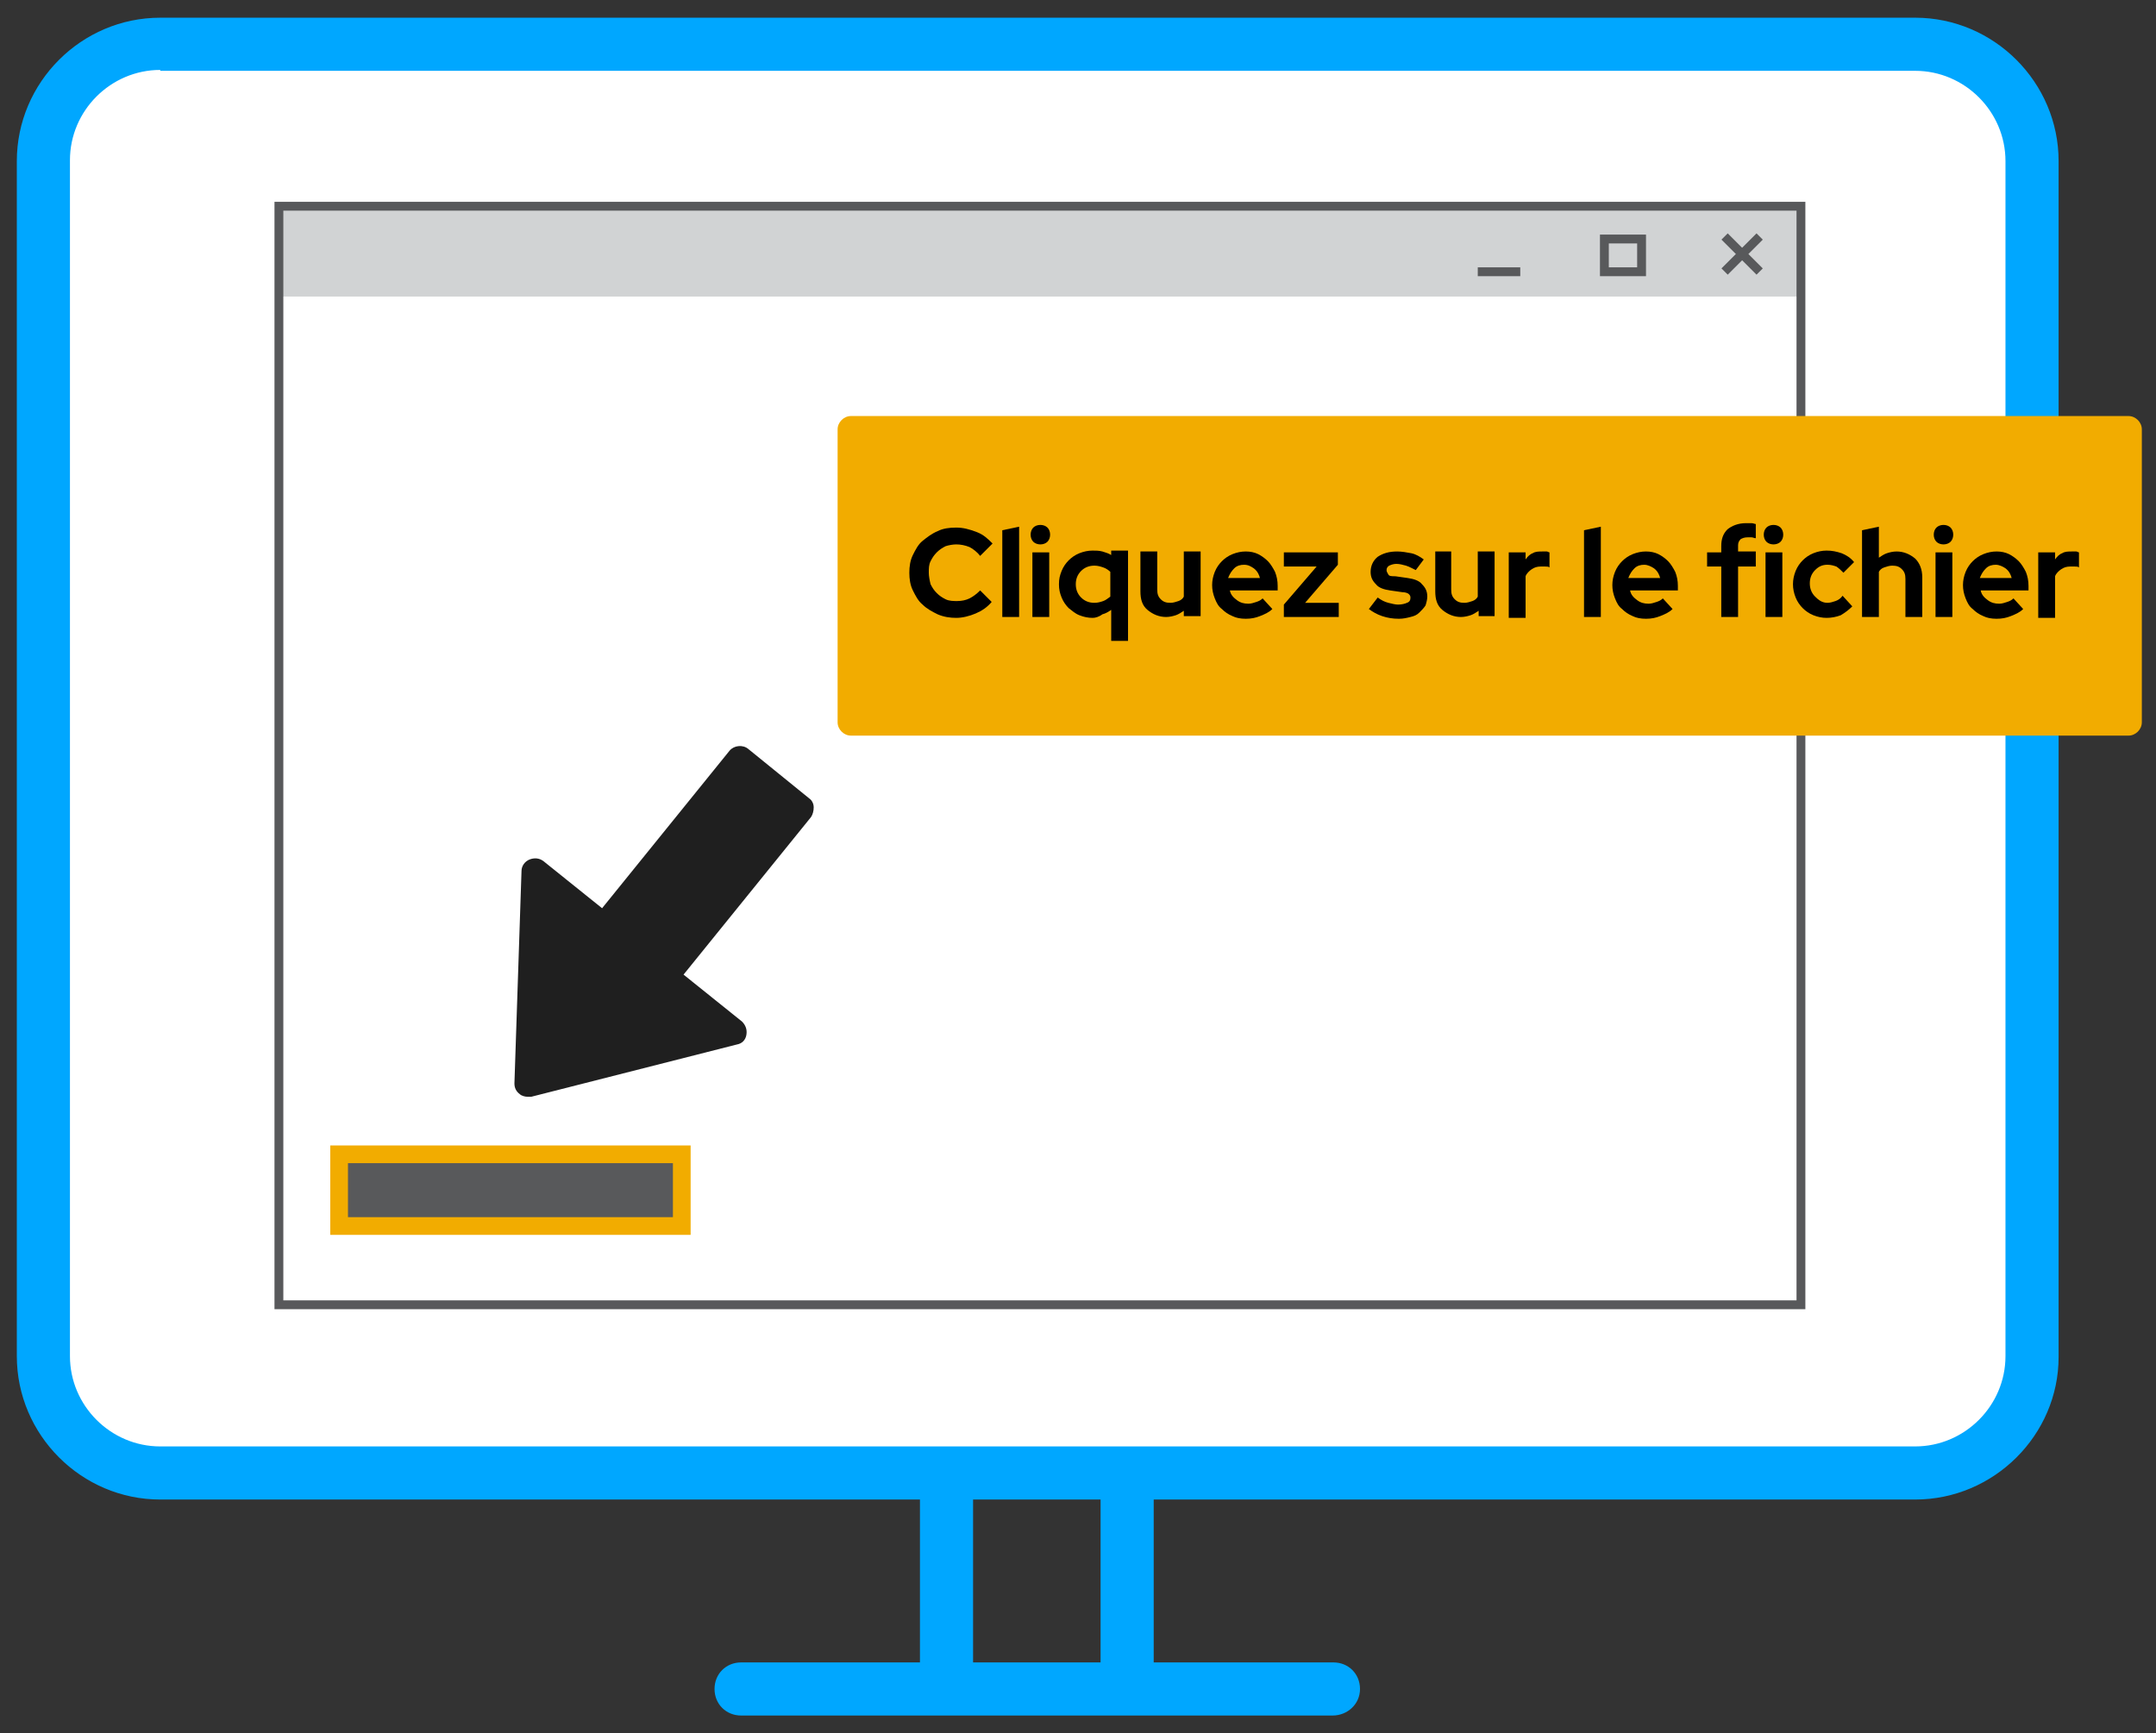 <?xml version="1.0" encoding="utf-8"?>
<!-- Generator: Adobe Illustrator 25.4.1, SVG Export Plug-In . SVG Version: 6.00 Build 0)  -->
<svg version="1.1" id="Layer_1" xmlns="http://www.w3.org/2000/svg" xmlns:xlink="http://www.w3.org/1999/xlink" x="0px" y="0px"
	 viewBox="0 0 243.5 195.8" style="enable-background:new 0 0 243.5 195.8;" xml:space="preserve">
<rect x="0" y="0" width="243.5" height="195.8" fill="#333333" stroke="none"/>
<style type="text/css">
	.st0{fill:#00A7FF;}
	.st1{fill:none;stroke:#808080;stroke-width:6;stroke-miterlimit:10;}
	.st2{fill:#FFFFFF;}
	.st3{fill:#58595B;}
	.st4{fill:#F2AC00;}
	.st5{fill:#D1D3D4;}
	.st6{fill:#1F1F1F;}
</style>
<g>
	<g>
		<g>
			<g>
				<rect x="103.9" y="166.4" class="st0" width="6" height="24.8"/>
				<rect x="124.3" y="166.4" class="st0" width="6" height="24.8"/>
			</g>
			<path class="st0" d="M150.5,193.8H83.7c-1.7,0-3-1.3-3-3s1.3-3,3-3h66.9c1.7,0,3,1.3,3,3S152.2,193.8,150.5,193.8z"/>
			<path class="st1" d="M150.7,57.9"/>
		</g>
	</g>
	<g>
		<path class="st2" d="M216.3,166.4H18.1c-7.3,0-13.2-5.9-13.2-13.2v-135C4.9,10.9,10.8,5,18.1,5h198.2c7.3,0,13.2,5.9,13.2,13.2
			v135.1C229.5,160.5,223.6,166.4,216.3,166.4z"/>
		<path class="st0" d="M216.3,169.4H18.1c-8.9,0-16.2-7.3-16.2-16.2v-135C1.9,9.3,9.2,2,18.1,2h198.2c8.9,0,16.2,7.3,16.2,16.2
			v135.1C232.5,162.1,225.2,169.4,216.3,169.4z M18.1,7.9c-5.6,0-10.2,4.6-10.2,10.2v135.1c0,5.6,4.6,10.2,10.2,10.2h198.2
			c5.6,0,10.2-4.6,10.2-10.2v-135c0-5.6-4.6-10.2-10.2-10.2H18.1V7.9z"/>
	</g>
	<g>
		<g>
			<rect x="38.3" y="130.4" class="st3" width="38.7" height="8.1"/>
			<path class="st4" d="M78,139.5H37.3v-10.1H78V139.5z M39.3,137.5H76v-6.1H39.3V137.5z"/>
		</g>
		<rect x="31.9" y="23" class="st5" width="171.9" height="10.5"/>
		<path class="st3" d="M203.9,147.9H31V22.8h172.9V147.9z M32,146.9h170.9V23.8H32V146.9z"/>
		<g>
			
				<rect x="196.3" y="25.9" transform="matrix(0.707 -0.707 0.707 0.707 37.328 147.543)" class="st3" width="1" height="5.6"/>
			<rect x="194" y="28.2" transform="matrix(0.707 -0.707 0.707 0.707 37.328 147.543)" class="st3" width="5.6" height="1"/>
		</g>
		<path class="st3" d="M185.9,31.2h-5.2v-4.7h5.2V31.2z M181.7,30.2h3.2v-2.7h-3.2V30.2z"/>
		<rect x="166.9" y="30.2" class="st3" width="4.8" height="1"/>
	</g>
</g>
<path class="st6" d="M91.9,91.2c0-0.4-0.2-0.8-0.5-1l-6.9-5.6c-0.6-0.5-1.6-0.4-2.1,0.2L68,102.6l-6.6-5.3c-0.5-0.4-1.1-0.4-1.6-0.2
	s-0.9,0.7-0.9,1.3l-0.8,24c0,0.5,0.2,0.9,0.6,1.2c0.2,0.2,0.6,0.3,0.9,0.3c0.2,0,0.3,0,0.4,0l23.2-5.9c0.6-0.1,1-0.5,1.1-1.1
	c0.1-0.6-0.1-1.1-0.5-1.5l-6.6-5.3l14.4-17.8C91.8,92,91.9,91.6,91.9,91.2z"/>
<path class="st4" d="M240.4,47H96.1c-0.8,0-1.5,0.7-1.5,1.5v33.1c0,0.8,0.7,1.5,1.5,1.5h144.3c0.8,0,1.5-0.7,1.5-1.5V48.5
	C241.9,47.7,241.2,47,240.4,47z"/>
<g>
	<path d="M108.1,67.9c0.5,0,1-0.1,1.4-0.3c0.4-0.2,0.8-0.5,1.2-0.9l1.3,1.3c-0.5,0.6-1.1,1-1.8,1.3s-1.5,0.5-2.2,0.5
		c-0.7,0-1.4-0.1-2.1-0.4c-0.6-0.3-1.2-0.6-1.7-1.1c-0.5-0.4-0.8-1-1.1-1.6c-0.3-0.6-0.4-1.3-0.4-2s0.1-1.4,0.4-2
		c0.3-0.6,0.6-1.2,1.1-1.6c0.5-0.4,1-0.8,1.7-1.1c0.6-0.3,1.3-0.4,2.1-0.4c0.8,0,1.5,0.2,2.3,0.5s1.3,0.8,1.8,1.3l-1.4,1.4
		c-0.3-0.4-0.8-0.8-1.2-1c-0.5-0.2-1-0.3-1.5-0.3c-0.4,0-0.9,0.1-1.2,0.2c-0.4,0.2-0.7,0.4-1,0.7s-0.5,0.6-0.7,1
		c-0.2,0.4-0.2,0.8-0.2,1.3c0,0.4,0.1,0.9,0.2,1.3c0.2,0.4,0.4,0.7,0.7,1c0.3,0.3,0.6,0.5,1,0.7S107.7,67.9,108.1,67.9z"/>
	<path d="M115.1,59.5v10.2h-1.9v-9.8L115.1,59.5z"/>
	<path d="M117.5,61.5c-0.3,0-0.6-0.1-0.8-0.3c-0.2-0.2-0.3-0.5-0.3-0.8s0.1-0.6,0.3-0.8c0.2-0.2,0.5-0.3,0.8-0.3s0.6,0.1,0.8,0.3
		c0.2,0.2,0.3,0.5,0.3,0.8s-0.1,0.6-0.3,0.8C118.1,61.4,117.8,61.5,117.5,61.5z M118.5,62.4v7.3h-1.9v-7.3H118.5z"/>
	<path d="M123.4,69.8c-0.5,0-1-0.1-1.5-0.3s-0.8-0.5-1.2-0.8c-0.3-0.3-0.6-0.7-0.8-1.2s-0.3-0.9-0.3-1.5s0.1-1,0.3-1.5
		c0.2-0.5,0.5-0.9,0.8-1.2c0.3-0.3,0.7-0.6,1.2-0.8c0.5-0.2,1-0.3,1.5-0.3c0.4,0,0.7,0,1.1,0.1c0.3,0.1,0.7,0.2,1,0.4v-0.5h1.9v10.2
		h-1.9v-3.5c-0.3,0.2-0.6,0.4-1,0.5C124.1,69.7,123.7,69.8,123.4,69.8z M121.5,66c0,0.6,0.2,1.1,0.6,1.5s0.9,0.6,1.5,0.6
		c0.4,0,0.7-0.1,1-0.2c0.3-0.1,0.5-0.3,0.8-0.5v-2.8c-0.2-0.2-0.5-0.4-0.8-0.5s-0.6-0.2-1-0.2c-0.6,0-1.1,0.2-1.5,0.6
		C121.7,64.9,121.5,65.4,121.5,66z"/>
	<path d="M130.7,62.4v4.2c0,0.5,0.1,0.8,0.4,1.1c0.3,0.3,0.6,0.4,1.1,0.4c0.3,0,0.6-0.1,0.9-0.2c0.3-0.1,0.5-0.3,0.6-0.5v-5.1h1.9
		v7.3h-1.9v-0.6c-0.3,0.2-0.6,0.4-0.9,0.5s-0.7,0.2-1.1,0.2c-0.8,0-1.5-0.3-2.1-0.8s-0.8-1.2-0.8-2.1v-4.5H130.7z"/>
	<path d="M143.7,68.8c-0.4,0.4-0.9,0.6-1.4,0.8c-0.5,0.2-1,0.3-1.6,0.3c-0.6,0-1.1-0.1-1.5-0.3c-0.5-0.2-0.9-0.5-1.2-0.8
		c-0.4-0.3-0.6-0.7-0.8-1.2c-0.2-0.5-0.3-1-0.3-1.5c0-0.5,0.1-1,0.3-1.5c0.2-0.5,0.5-0.9,0.8-1.2c0.3-0.3,0.7-0.6,1.2-0.8
		s1-0.3,1.5-0.3c0.5,0,1,0.1,1.4,0.3c0.4,0.2,0.8,0.5,1.1,0.8s0.6,0.8,0.8,1.2c0.2,0.5,0.3,1,0.3,1.6v0.5h-5.4
		c0.1,0.5,0.4,0.8,0.8,1.1c0.4,0.3,0.8,0.4,1.3,0.4c0.3,0,0.6-0.1,0.9-0.2c0.3-0.1,0.5-0.2,0.7-0.4L143.7,68.8z M140.5,63.8
		c-0.4,0-0.8,0.1-1.1,0.4c-0.3,0.3-0.5,0.6-0.7,1.1h3.6c-0.1-0.4-0.3-0.8-0.7-1.1C141.3,64,141,63.8,140.5,63.8z"/>
	<path d="M145,69.7v-1.4l3.7-4.3H145v-1.6h6.1v1.4l-3.7,4.3h3.8v1.6H145z"/>
	<path d="M154.6,68.8l1-1.3c0.4,0.3,0.8,0.5,1.2,0.6c0.4,0.1,0.8,0.2,1.1,0.2c0.4,0,0.8-0.1,1-0.2c0.3-0.1,0.4-0.3,0.4-0.6
		c0-0.2-0.1-0.3-0.2-0.4c-0.1-0.1-0.4-0.2-0.7-0.2l-1.4-0.2c-0.7-0.1-1.3-0.3-1.6-0.7c-0.4-0.4-0.6-0.8-0.6-1.4
		c0-0.7,0.3-1.3,0.8-1.7c0.6-0.4,1.3-0.6,2.2-0.6c0.5,0,1.1,0.1,1.6,0.2s1,0.4,1.4,0.7l-0.9,1.2c-0.4-0.2-0.8-0.4-1.1-0.5
		c-0.4-0.1-0.7-0.2-1.1-0.2c-0.3,0-0.6,0.1-0.8,0.2s-0.3,0.3-0.3,0.5c0,0.2,0.1,0.3,0.2,0.5s0.4,0.2,0.8,0.2l1.4,0.2
		c0.7,0.1,1.3,0.3,1.6,0.7c0.4,0.4,0.6,0.8,0.6,1.4c0,0.3-0.1,0.7-0.2,1c-0.2,0.3-0.4,0.5-0.7,0.8s-0.6,0.4-1,0.5s-0.8,0.2-1.3,0.2
		c-0.7,0-1.3-0.1-1.9-0.3S155,69.1,154.6,68.8z"/>
	<path d="M163.9,62.4v4.2c0,0.5,0.1,0.8,0.4,1.1c0.3,0.3,0.6,0.4,1.1,0.4c0.3,0,0.6-0.1,0.9-0.2c0.3-0.1,0.5-0.3,0.6-0.5v-5.1h1.9
		v7.3H167v-0.6c-0.3,0.2-0.6,0.4-0.9,0.5s-0.7,0.2-1.1,0.2c-0.8,0-1.5-0.3-2.1-0.8s-0.8-1.2-0.8-2.1v-4.5H163.9z"/>
	<path d="M170.4,69.7v-7.3h1.9v0.8c0.2-0.3,0.5-0.6,0.8-0.7c0.3-0.2,0.7-0.2,1.1-0.2c0.2,0,0.3,0,0.5,0c0.1,0,0.2,0.1,0.3,0.1v1.7
		c-0.1-0.1-0.3-0.1-0.5-0.1c-0.2,0-0.3,0-0.5,0c-0.4,0-0.7,0.1-1,0.3c-0.3,0.2-0.6,0.5-0.7,0.8v4.7H170.4z"/>
	<path d="M180.8,59.5v10.2h-1.9v-9.8L180.8,59.5z"/>
	<path d="M188.9,68.8c-0.4,0.4-0.9,0.6-1.4,0.8c-0.5,0.2-1,0.3-1.6,0.3c-0.6,0-1.1-0.1-1.5-0.3c-0.5-0.2-0.9-0.5-1.2-0.8
		c-0.4-0.3-0.6-0.7-0.8-1.2c-0.2-0.5-0.3-1-0.3-1.5c0-0.5,0.1-1,0.3-1.5c0.2-0.5,0.5-0.9,0.8-1.2c0.3-0.3,0.7-0.6,1.2-0.8
		s1-0.3,1.5-0.3c0.5,0,1,0.1,1.4,0.3c0.4,0.2,0.8,0.5,1.1,0.8s0.6,0.8,0.8,1.2c0.2,0.5,0.3,1,0.3,1.6v0.5h-5.4
		c0.1,0.5,0.4,0.8,0.8,1.1c0.4,0.3,0.8,0.4,1.3,0.4c0.3,0,0.6-0.1,0.9-0.2c0.3-0.1,0.5-0.2,0.7-0.4L188.9,68.8z M185.7,63.8
		c-0.4,0-0.8,0.1-1.1,0.4c-0.3,0.3-0.5,0.6-0.7,1.1h3.6c-0.1-0.4-0.3-0.8-0.7-1.1C186.5,64,186.1,63.8,185.7,63.8z"/>
	<path d="M192.8,62.4h1.6v-0.7c0-0.8,0.2-1.4,0.7-1.9c0.5-0.4,1.2-0.7,2.1-0.7c0.2,0,0.4,0,0.6,0c0.2,0,0.4,0.1,0.5,0.1v1.6
		c-0.2,0-0.3-0.1-0.5-0.1s-0.3,0-0.4,0c-0.4,0-0.6,0.1-0.8,0.2c-0.2,0.2-0.3,0.4-0.3,0.7v0.7h2V64h-2v5.7h-1.9V64h-1.6V62.4z"/>
	<path d="M200.3,61.5c-0.3,0-0.6-0.1-0.8-0.3c-0.2-0.2-0.3-0.5-0.3-0.8s0.1-0.6,0.3-0.8c0.2-0.2,0.5-0.3,0.8-0.3s0.6,0.1,0.8,0.3
		c0.2,0.2,0.3,0.5,0.3,0.8s-0.1,0.6-0.3,0.8C200.9,61.4,200.6,61.5,200.3,61.5z M201.3,62.4v7.3h-1.9v-7.3H201.3z"/>
	<path d="M206.4,68.1c0.3,0,0.6-0.1,0.9-0.2c0.3-0.1,0.6-0.3,0.8-0.6l1.1,1.2c-0.4,0.4-0.8,0.7-1.3,1c-0.5,0.2-1.1,0.3-1.6,0.3
		c-0.5,0-1-0.1-1.5-0.3s-0.9-0.5-1.2-0.8c-0.3-0.3-0.6-0.7-0.8-1.2c-0.2-0.5-0.3-1-0.3-1.5s0.1-1,0.3-1.5c0.2-0.5,0.5-0.9,0.8-1.2
		c0.3-0.3,0.7-0.6,1.2-0.8s1-0.3,1.5-0.3c0.6,0,1.1,0.1,1.7,0.3c0.5,0.2,1,0.5,1.4,1l-1.2,1.2c-0.3-0.3-0.5-0.5-0.8-0.7
		c-0.3-0.1-0.6-0.2-1-0.2c-0.6,0-1,0.2-1.4,0.6c-0.4,0.4-0.6,0.9-0.6,1.5c0,0.6,0.2,1.1,0.6,1.5S205.8,68.1,206.4,68.1z"/>
	<path d="M210.3,69.7v-9.8l1.9-0.4V63c0.3-0.2,0.6-0.4,0.9-0.5c0.3-0.1,0.7-0.2,1.1-0.2c0.8,0,1.5,0.3,2.1,0.8
		c0.5,0.5,0.8,1.2,0.8,2.1v4.5h-1.9v-4.3c0-0.5-0.1-0.8-0.4-1.1c-0.3-0.3-0.6-0.4-1.1-0.4c-0.3,0-0.6,0.1-0.9,0.2
		c-0.3,0.1-0.5,0.3-0.6,0.5v5.1H210.3z"/>
	<path d="M219.5,61.5c-0.3,0-0.6-0.1-0.8-0.3c-0.2-0.2-0.3-0.5-0.3-0.8s0.1-0.6,0.3-0.8c0.2-0.2,0.5-0.3,0.8-0.3s0.6,0.1,0.8,0.3
		c0.2,0.2,0.3,0.5,0.3,0.8s-0.1,0.6-0.3,0.8C220.1,61.4,219.8,61.5,219.5,61.5z M220.5,62.4v7.3h-1.9v-7.3H220.5z"/>
	<path d="M228.5,68.8c-0.4,0.4-0.9,0.6-1.4,0.8c-0.5,0.2-1,0.3-1.6,0.3c-0.6,0-1.1-0.1-1.5-0.3c-0.5-0.2-0.9-0.5-1.2-0.8
		c-0.4-0.3-0.6-0.7-0.8-1.2c-0.2-0.5-0.3-1-0.3-1.5c0-0.5,0.1-1,0.3-1.5c0.2-0.5,0.5-0.9,0.8-1.2c0.3-0.3,0.7-0.6,1.2-0.8
		s1-0.3,1.5-0.3c0.5,0,1,0.1,1.4,0.3c0.4,0.2,0.8,0.5,1.1,0.8s0.6,0.8,0.8,1.2c0.2,0.5,0.3,1,0.3,1.6v0.5h-5.4
		c0.1,0.5,0.4,0.8,0.8,1.1c0.4,0.3,0.8,0.4,1.3,0.4c0.3,0,0.6-0.1,0.9-0.2c0.3-0.1,0.5-0.2,0.7-0.4L228.5,68.8z M225.4,63.8
		c-0.4,0-0.8,0.1-1.1,0.4c-0.3,0.3-0.5,0.6-0.7,1.1h3.6c-0.1-0.4-0.3-0.8-0.7-1.1C226.2,64,225.8,63.8,225.4,63.8z"/>
	<path d="M230.2,69.7v-7.3h1.9v0.8c0.2-0.3,0.5-0.6,0.8-0.7c0.3-0.2,0.7-0.2,1.1-0.2c0.2,0,0.3,0,0.5,0c0.1,0,0.2,0.1,0.3,0.1v1.7
		c-0.1-0.1-0.3-0.1-0.5-0.1c-0.2,0-0.3,0-0.5,0c-0.4,0-0.7,0.1-1,0.3c-0.3,0.2-0.6,0.5-0.7,0.8v4.7H230.2z"/>
</g>
</svg>
